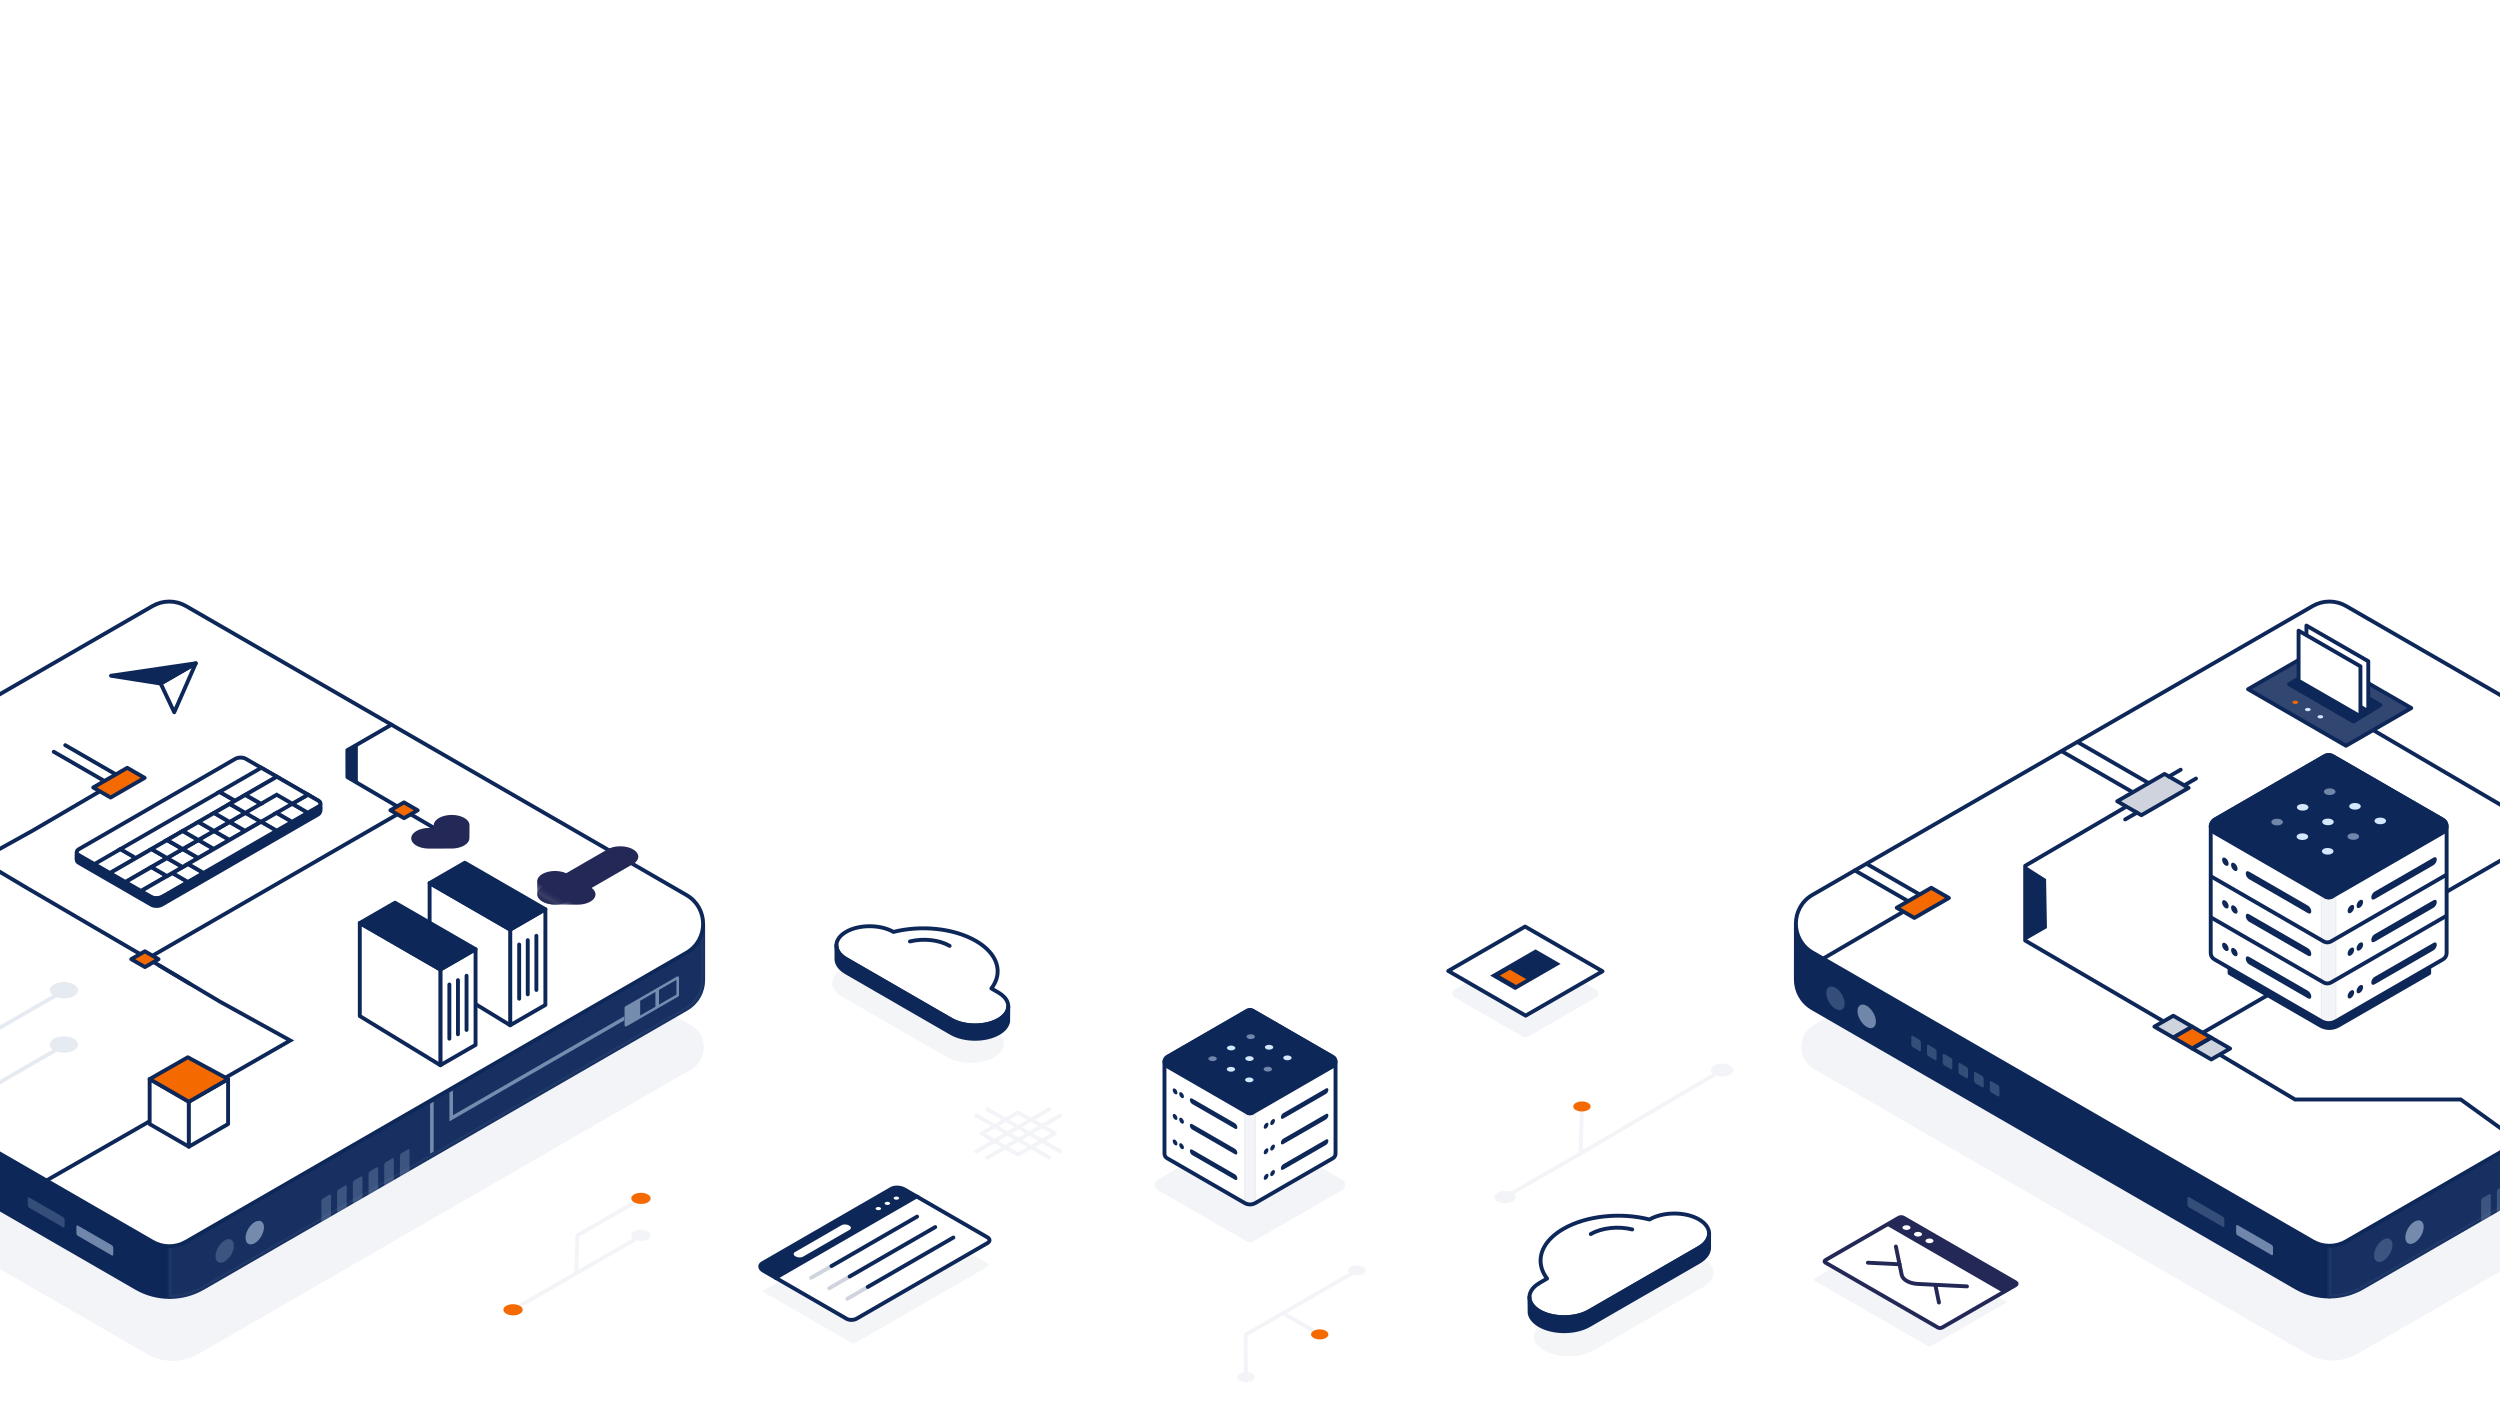 <?xml version="1.0" encoding="UTF-8"?><svg id="Layer_1" xmlns="http://www.w3.org/2000/svg" width="1920" height="1080" xmlns:xlink="http://www.w3.org/1999/xlink" viewBox="0 0 1920 1080"><defs><style>.cls-1,.cls-2,.cls-3,.cls-4,.cls-5,.cls-6,.cls-7,.cls-8,.cls-9,.cls-10,.cls-11,.cls-12,.cls-13{fill:none;}.cls-14{fill:rgba(14,39,89,.85);}.cls-14,.cls-15,.cls-16,.cls-2,.cls-3,.cls-4,.cls-17,.cls-5,.cls-6,.cls-7,.cls-8,.cls-9,.cls-18,.cls-10,.cls-11,.cls-19,.cls-20,.cls-12,.cls-21,.cls-22,.cls-13,.cls-23,.cls-24,.cls-25{stroke-width:3px;}.cls-14,.cls-15,.cls-2,.cls-4,.cls-17,.cls-7,.cls-8,.cls-18,.cls-10,.cls-11,.cls-19,.cls-20,.cls-12,.cls-22,.cls-23,.cls-24,.cls-25{stroke-linejoin:round;}.cls-14,.cls-15,.cls-26,.cls-4,.cls-17,.cls-5,.cls-8,.cls-20,.cls-13,.cls-23,.cls-24,.cls-25{stroke:#0e2759;}.cls-15{fill:rgba(14,39,89,.2);}.cls-16{stroke:#d3e7fd;}.cls-16,.cls-26,.cls-3,.cls-5,.cls-6,.cls-9,.cls-27,.cls-21,.cls-13{stroke-miterlimit:10;}.cls-16,.cls-26,.cls-28,.cls-27,.cls-29{opacity:.05;}.cls-16,.cls-30,.cls-31,.cls-32{fill:#d3e7fd;}.cls-2{stroke:url(#Unnamed_Pattern_3-2);}.cls-2,.cls-3,.cls-4,.cls-17,.cls-10,.cls-11,.cls-12,.cls-13,.cls-25{stroke-linecap:round;}.cls-26,.cls-28,.cls-17,.cls-23,.cls-33{fill:#0e2759;}.cls-3,.cls-6,.cls-7,.cls-18,.cls-10,.cls-19,.cls-22{stroke:#0e2759;}.cls-9,.cls-27{stroke:#e6eaf1;}.cls-18{fill:#f56a00;}.cls-11{stroke:url(#Unnamed_Pattern_3);}.cls-19,.cls-34{fill:#0e2759;}.cls-27,.cls-35{fill:#e6eaf1;}.cls-36,.cls-20,.cls-21,.cls-22,.cls-25{fill:#fff;}.cls-12,.cls-21{stroke:#232856;}.cls-37,.cls-31{opacity:.5;}.cls-38,.cls-32{opacity:.2;}.cls-39{fill:#232856;}.cls-40,.cls-24{fill:#f56a00;}</style><pattern id="Unnamed_Pattern_3" x="0" y="0" width="18.99" height="16.64" patternTransform="translate(-120.97 761.07) rotate(-150) scale(7.52 -6.46) skewX(26.4)" patternUnits="userSpaceOnUse" viewBox="0 0 18.99 16.64"><rect class="cls-1" width="18.99" height="16.64"/><rect class="cls-1" width="18.99" height="16.64"/><rect class="cls-39" width="18.99" height="16.64"/></pattern><pattern id="Unnamed_Pattern_3-2" patternTransform="translate(157.43 149.99) rotate(-30) scale(7.52 6.46) skewX(26.4)" xlink:href="#Unnamed_Pattern_3"/></defs><path class="cls-28" d="M122.78,563.16l-388.33,224.22c-13.08,7.55-13.08,26.44,0,33.99l378.52,218.56c12.15,7.01,27.11,7.01,39.25,0l378.52-218.56c13.08-7.55,13.08-26.44,0-33.99l-388.33-224.22c-6.07-3.51-13.55-3.51-19.63,0Z"/><path class="cls-23" d="M-266.13,731.9l384.14,221.8c3.8,2.2,8.03,3.34,12.28,3.42v38.92c-8.84,0-17.68-2.29-25.6-6.86l-371.34-214.41c-8.53-4.93-12.8-13.55-12.8-22.17,0-8.62.03-43.16.03-43.16"/><path class="cls-23" d="M130.28,957.13c4.24-.09,8.47-1.23,12.28-3.42l384.14-221.8c10.42-6.02,13.32-21.19,13.32-21.19v41.89c0,8.62-4.27,17.24-12.8,22.17l-371.34,214.41c-7.92,4.57-16.76,6.86-25.6,6.86v-38.92Z"/><path class="cls-16" d="M130.28,957.13c4.24-.09,8.47-1.23,12.28-3.42l384.14-221.8c10.42-6.02,13.32-21.19,13.32-21.19v41.89c0,8.62-4.27,17.24-12.8,22.17l-371.34,214.41c-7.92,4.57-16.76,6.86-25.6,6.86v-38.92Z"/><path class="cls-31" d="M188.6,950.72c0-4.47,3.16-9.92,7.06-12.18,3.9-2.25,7.06-.45,7.06,4.02,0,4.47-3.16,9.92-7.06,12.18-3.9,2.25-7.06.45-7.06-4.02Z"/><path class="cls-32" d="M307.15,903.54l7.37-4.25v-15.78c0-.82-.5-1.19-1.11-.84l-5.15,2.97c-.61.35-1.11,1.3-1.11,2.12v15.78Z"/><path class="cls-32" d="M295.09,910.51l7.37-4.25v-15.78c0-.82-.5-1.19-1.11-.84l-5.15,2.97c-.61.35-1.11,1.3-1.11,2.12v15.78Z"/><path class="cls-32" d="M283.03,917.47l7.37-4.25v-15.78c0-.82-.5-1.19-1.11-.84l-5.15,2.97c-.61.35-1.11,1.3-1.11,2.12v15.78Z"/><path class="cls-32" d="M270.97,924.43l7.37-4.25v-15.78c0-.82-.5-1.19-1.11-.84l-5.15,2.97c-.61.35-1.11,1.3-1.11,2.12v15.78Z"/><path class="cls-32" d="M258.91,931.39l7.37-4.25v-15.78c0-.82-.5-1.19-1.11-.84l-5.15,2.97c-.61.35-1.11,1.3-1.11,2.12v15.78Z"/><path class="cls-32" d="M246.85,938.36l7.37-4.25v-15.78c0-.82-.5-1.19-1.11-.84l-5.15,2.97c-.61.35-1.11,1.3-1.11,2.12v15.78Z"/><path class="cls-32" d="M48.53,942.61l-26.1-15.07c-.61-.35-1.11-1.3-1.11-2.12v-4.91c0-.82.5-1.19,1.11-.84l26.1,15.07c.61.35,1.11,1.3,1.11,2.12v4.91c0,.82-.5,1.19-1.11.84Z"/><path class="cls-31" d="M85.89,964.18l-26.1-15.07c-.61-.35-1.11-1.3-1.11-2.12v-4.91c0-.82.5-1.19,1.11-.84l26.1,15.07c.61.35,1.11,1.3,1.11,2.12v4.91c0,.82-.5,1.19-1.11.84Z"/><path class="cls-22" d="M117.19,465.43l-384.38,221.95c-17.07,9.86-17.07,34.5,0,44.36l384.38,221.95c7.93,4.58,17.69,4.58,25.62,0l384.38-221.95c17.07-9.86,17.07-34.5,0-44.36l-384.38-221.95c-7.93-4.58-17.69-4.58-25.62,0Z"/><polygon class="cls-34" points="274.82 601.57 274.82 571.59 266.77 576.23 266.82 596.99 274.82 601.57"/><line class="cls-7" x1="114.88" y1="735.26" x2="309.59" y2="622.84"/><polyline class="cls-10" points="-15.51 660.43 25.19 637.85 75.98 608.12"/><line class="cls-3" x1="80.1" y1="599.76" x2="41.31" y2="577.37"/><line class="cls-3" x1="88.61" y1="594.54" x2="50.1" y2="572.3"/><polyline class="cls-6" points="-31.28 651.05 20.61 681.91 111.91 735.26 146.12 755.69"/><polyline class="cls-6" points="121.76 741.16 168.62 769.1 222.91 799.09 35.7 906.62"/><polyline class="cls-10" points="300.68 556.55 266.77 576.12 266.82 596.87 346.75 643.75"/><polygon class="cls-18" points="84.93 612.5 75.27 606.92 71.58 604.79 97.74 589.69 111.09 597.4 84.93 612.5"/><polygon class="cls-18" points="310.33 628.34 305.08 625.31 299.82 622.27 310.25 616.24 320.78 622.31 310.33 628.34"/><polygon class="cls-18" points="111.33 742.7 106.07 739.67 100.8 736.63 111.25 730.6 121.76 736.67 111.33 742.7"/><line class="cls-11" x1="476.45" y1="657.89" x2="426.39" y2="686.8"/><polyline class="cls-11" points="443.57 686.83 426.39 686.8 426.32 676.87"/><polyline class="cls-2" points="346.82 633.82 346.75 643.75 329.57 643.78"/><polygon class="cls-22" points="391.81 787.39 418.85 771.79 418.85 698.31 391.81 713.92 391.81 787.39"/><polygon class="cls-22" points="329.94 678.2 329.94 749.63 391.81 787.39 391.81 713.92 329.94 678.2"/><polygon class="cls-19" points="356.98 662.59 418.85 698.31 391.81 713.92 329.94 678.2 356.98 662.59"/><line class="cls-10" x1="398.73" y1="725.4" x2="398.73" y2="767"/><line class="cls-10" x1="405.32" y1="722.06" x2="405.32" y2="763.65"/><line class="cls-10" x1="411.93" y1="718.7" x2="411.93" y2="760.29"/><polygon class="cls-31" points="333.05 884.4 330.32 885.97 330.32 847.69 333.05 846.12 333.05 884.4"/><g class="cls-37"><polygon class="cls-30" points="389.51 832.45 347.89 856.49 347.89 837.5 345.16 839.07 345.16 858.06 345.16 858.82 345.16 861.19 435.12 809.25 435.12 809.24 479.46 783.63 479.47 780.51 389.51 832.44 389.51 832.45"/><path class="cls-30" d="M520.98,749.95c-.3-.17-.67-.17-.98,0l-39.84,23.01c-.3.17-.49.5-.49.85v13.59c0,.35.19.67.49.85.15.09.32.13.49.13s.34-.04.49-.13l39.84-23c.3-.17.49-.5.49-.85v-13.6c0-.35-.19-.67-.49-.85ZM503.36,773.16l-11.72,6.77v-11.34l11.72-6.77v11.34ZM519.52,763.83l-13.42,7.75v-11.34l13.42-7.75v11.34Z"/></g><polygon class="cls-22" points="133.81 547 150.37 509.4 123.4 524.97 133.81 547"/><polygon class="cls-19" points="85.26 518.97 150.37 509.41 123.41 524.98 85.26 518.97"/><path class="cls-35" d="M41.36,756.04c-4.24,2.45-4.21,6.42.06,8.89,4.27,2.46,11.16,2.48,15.39.03s4.21-6.42-.06-8.89-11.16-2.48-15.39-.03Z"/><polygon class="cls-35" points="-44.52 858.57 -47.52 856.84 -25.19 843.95 -23.94 801.31 48.97 759.21 50.47 761.8 -20.99 803.07 -22.24 845.71 -44.52 858.57"/><path class="cls-35" d="M41.36,797.73c-4.24,2.45-4.21,6.42.06,8.89,4.27,2.47,11.16,2.48,15.39.03,4.24-2.45,4.21-6.42-.06-8.89-4.27-2.46-11.16-2.48-15.39-.03Z"/><line class="cls-9" x1="-23.72" y1="844.83" x2="50.13" y2="802.19"/><polygon class="cls-22" points="145.05 880.66 114.93 863.26 114.93 828.72 145.05 846.12 145.05 880.66"/><polygon class="cls-22" points="175.17 863.26 145.05 880.66 145.05 854.69 145.05 846.12 175.17 828.72 175.17 863.26"/><polygon class="cls-18" points="144.24 811.99 175.17 828.72 145.05 846.12 114.93 828.72 144.24 811.99"/><polygon class="cls-22" points="338.19 818.08 365.23 802.48 365.23 729 338.19 744.61 338.19 818.08"/><polygon class="cls-22" points="276.32 708.89 276.32 780.33 338.19 818.08 338.19 744.61 276.32 708.89"/><polygon class="cls-19" points="303.36 693.28 365.23 729 338.19 744.61 276.32 708.89 303.36 693.28"/><line class="cls-10" x1="345.11" y1="756.1" x2="345.11" y2="797.69"/><line class="cls-10" x1="351.71" y1="752.75" x2="351.71" y2="794.34"/><line class="cls-10" x1="358.31" y1="749.39" x2="358.31" y2="790.99"/><path class="cls-28" d="M1781.45,562.82l-388.33,224.22c-13.08,7.55-13.08,26.44,0,33.99l378.52,218.56c12.15,7.01,27.11,7.01,39.25,0l378.52-218.56c13.08-7.55,13.08-26.44,0-33.99l-388.33-224.22c-6.07-3.51-13.55-3.51-19.63,0Z"/><path class="cls-23" d="M1392.54,731.56l384.14,221.8c3.8,2.2,8.03,3.34,12.28,3.42v38.92c-8.84,0-17.68-2.29-25.6-6.86l-371.34-214.41c-8.53-4.93-12.8-13.55-12.8-22.17,0-8.62.03-43.16.03-43.16"/><path class="cls-23" d="M1788.96,956.79c4.24-.09,8.47-1.23,12.28-3.42l384.14-221.8c10.42-6.02,13.32-21.19,13.32-21.19v41.89c0,8.62-4.27,17.24-12.8,22.17l-371.34,214.41c-7.92,4.57-16.76,6.86-25.6,6.86v-38.92Z"/><path class="cls-16" d="M1788.96,956.79c4.24-.09,8.47-1.23,12.28-3.42l384.14-221.8c10.42-6.02,13.32-21.19,13.32-21.19v41.89c0,8.62-4.27,17.24-12.8,22.17l-371.34,214.41c-7.92,4.57-16.76,6.86-25.6,6.86v-38.92Z"/><path class="cls-32" d="M1416.7,770.78c0-4.47-3.16-9.92-7.06-12.18-3.9-2.25-7.06-.45-7.06,4.02s3.16,9.92,7.06,12.18c3.9,2.25,7.06.45,7.06-4.02Z"/><path class="cls-31" d="M1440.7,784.64c0-4.47-3.16-9.92-7.06-12.18-3.9-2.25-7.06-.45-7.06,4.02,0,4.47,3.16,9.92,7.06,12.18,3.9,2.25,7.06.45,7.06-4.02Z"/><path class="cls-31" d="M1847.28,950.38c0-4.47,3.16-9.92,7.06-12.18,3.9-2.25,7.06-.45,7.06,4.02,0,4.47-3.16,9.92-7.06,12.18-3.9,2.25-7.06.45-7.06-4.02Z"/><path class="cls-32" d="M1823.28,964.24c0-4.47,3.16-9.92,7.06-12.18,3.9-2.25,7.06-.45,7.06,4.02,0,4.47-3.16,9.92-7.06,12.18-3.9,2.25-7.06.45-7.06-4.02Z"/><path class="cls-32" d="M1474.14,807.16l-5.15-2.97c-.61-.35-1.11-1.3-1.11-2.12v-5.67c0-.82.5-1.19,1.11-.84l5.15,2.97c.61.35,1.11,1.3,1.11,2.12v5.67c0,.82-.5,1.19-1.11.84Z"/><path class="cls-32" d="M1486.2,814.13l-5.15-2.97c-.61-.35-1.11-1.3-1.11-2.12v-5.67c0-.82.5-1.19,1.11-.84l5.15,2.97c.61.35,1.11,1.3,1.11,2.12v5.67c0,.82-.5,1.19-1.11.84Z"/><path class="cls-32" d="M1498.26,821.09l-5.15-2.97c-.61-.35-1.11-1.3-1.11-2.12v-5.67c0-.82.5-1.19,1.11-.84l5.15,2.97c.61.35,1.11,1.3,1.11,2.12v5.67c0,.82-.5,1.19-1.11.84Z"/><path class="cls-32" d="M1510.32,828.05l-5.15-2.97c-.61-.35-1.11-1.3-1.11-2.12v-5.67c0-.82.5-1.19,1.11-.84l5.15,2.97c.61.35,1.11,1.3,1.11,2.12v5.67c0,.82-.5,1.19-1.11.84Z"/><path class="cls-32" d="M1522.38,835.01l-5.15-2.97c-.61-.35-1.11-1.3-1.11-2.12v-5.67c0-.82.5-1.19,1.11-.84l5.15,2.97c.61.35,1.11,1.3,1.11,2.12v5.67c0,.82-.5,1.19-1.11.84Z"/><path class="cls-32" d="M1534.44,841.98l-5.15-2.97c-.61-.35-1.11-1.3-1.11-2.12v-5.67c0-.82.5-1.19,1.11-.84l5.15,2.97c.61.35,1.11,1.3,1.11,2.12v5.67c0,.82-.5,1.19-1.11.84Z"/><path class="cls-32" d="M1917.58,931.05l7.37-4.25v-15.78c0-.82-.5-1.19-1.11-.84l-5.15,2.97c-.61.35-1.11,1.3-1.11,2.12v15.78Z"/><path class="cls-32" d="M1905.52,938.01l7.37-4.25v-15.78c0-.82-.5-1.19-1.11-.84l-5.15,2.97c-.61.35-1.11,1.3-1.11,2.12v15.78Z"/><path class="cls-32" d="M1707.2,942.26l-26.1-15.07c-.61-.35-1.11-1.3-1.11-2.12v-4.91c0-.82.5-1.19,1.11-.84l26.1,15.07c.61.35,1.11,1.3,1.11,2.12v4.91c0,.82-.5,1.19-1.11.84Z"/><path class="cls-31" d="M1744.57,963.84l-26.1-15.07c-.61-.35-1.11-1.3-1.11-2.12v-4.91c0-.82.5-1.19,1.11-.84l26.1,15.07c.61.35,1.11,1.3,1.11,2.12v4.91c0,.82-.5,1.19-1.11.84Z"/><path class="cls-20" d="M1776.18,465.42l-384.14,221.8c-17.06,9.85-17.06,34.48,0,44.33l384.14,221.8c7.92,4.57,17.68,4.57,25.6,0l384.14-221.8c17.06-9.85,17.06-34.48,0-44.33l-384.14-221.8c-7.92-4.57-17.68-4.57-25.6,0Z"/><line class="cls-8" x1="1686.12" y1="796.35" x2="1949.96" y2="643.82"/><polyline class="cls-4" points="1632.15 619.97 1555.34 664.93 1555.34 722.33 1661.15 784.17"/><line class="cls-13" x1="1637.86" y1="608.39" x2="1584.06" y2="577.32"/><line class="cls-13" x1="1649.68" y1="601.14" x2="1596.25" y2="570.29"/><polyline class="cls-5" points="1704.71 809.93 1762.56 844.41 1889.84 844.41 1937.63 878.9"/><line class="cls-13" x1="1823.62" y1="561.32" x2="1948.39" y2="634.51"/><line class="cls-4" x1="1632.15" y1="629.32" x2="1641.18" y2="624.1"/><line class="cls-4" x1="1665.72" y1="596.36" x2="1674.76" y2="591.14"/><line class="cls-4" x1="1677.48" y1="603.15" x2="1686.51" y2="597.93"/><polygon class="cls-15" points="1644.57 626.06 1631.17 618.32 1626.04 615.36 1662.33 594.4 1680.87 605.1 1644.57 626.06"/><polygon class="cls-15" points="1669.16 796.88 1661.88 792.67 1654.57 788.45 1669.06 780.09 1683.65 788.51 1669.16 796.88"/><polygon class="cls-24" points="1683.7 805.27 1676.42 801.06 1669.11 796.85 1683.6 788.48 1698.19 796.91 1683.7 805.27"/><polygon class="cls-15" points="1698.24 813.66 1690.95 809.46 1683.65 805.24 1698.13 796.88 1712.72 805.3 1698.24 813.66"/><path class="cls-23" d="M1712.31,721.11v26.28l69.71,40.25c4.29,2.48,9.58,2.48,13.88,0l69.71-40.25v-26.28h-153.3Z"/><path class="cls-20" d="M1785.6,580.57l-84.93,49.04c-.84.49-2.82,4.52-2.82,4.52,0,0-.01,96.71-.01,97.77,0,1.91.94,3.81,2.83,4.9l82.24,47.49c3.41,1.97,7.62,1.97,11.03,0l82.24-47.49c1.89-1.09,2.83-2.99,2.83-4.9s0-97.39,0-97.39c0,0-.07-3.31-2.83-4.9l-84.93-49.04c-1.75-1.01-3.91-1.01-5.66,0Z"/><path class="cls-8" d="M1697.56,672.77l87,50.23c1.75,1.01,3.91,1.01,5.66,0l89.1-51.45"/><path class="cls-8" d="M1697.56,704.31l87,50.23c1.75,1.01,3.91,1.01,5.66,0l89.1-51.45"/><path class="cls-26" d="M1782.78,784.2c3.5,2.02,7.82,2.02,11.32,0v-97.24c-3.5,2.02-7.82,2.02-11.32,0v97.24Z"/><path class="cls-23" d="M1785.6,580.57l-84.93,49.04c-3.77,2.18-3.77,7.62,0,9.8l84.93,49.04c1.75,1.01,3.91,1.01,5.66,0l84.93-49.04c3.77-2.18,3.77-7.62,0-9.8l-84.93-49.04c-1.75-1.01-3.91-1.01-5.66,0Z"/><path class="cls-23" d="M1785.6,688.45c1.75,1.01,3.91,1.01,5.66,0"/><polygon class="cls-36" points="1756.76 535.77 1754.92 536.84 1754.92 511.02 1756.76 509.96 1756.76 535.77"/><polygon class="cls-36" points="1781.12 508.9 1779.28 509.96 1779.28 496.64 1781.12 495.58 1781.12 508.9"/><path class="cls-31" d="M1786.05,606.21c1.73-1,4.54-.99,6.28.01,1.74,1,1.75,2.63.02,3.63-1.73,1-4.54.99-6.28-.01s-1.75-2.63-.02-3.63Z"/><path class="cls-30" d="M1805.48,617.43c1.73-1,4.54-.99,6.28.01,1.74,1,1.75,2.63.02,3.63-1.73,1-4.54.99-6.28-.01s-1.75-2.63-.02-3.63Z"/><path class="cls-30" d="M1824.91,628.65c1.73-1,4.54-.99,6.28.01,1.74,1,1.75,2.63.02,3.63-1.73,1-4.54.99-6.28-.01s-1.75-2.63-.02-3.63Z"/><path class="cls-30" d="M1765.3,618.19c1.73-1,4.54-.99,6.28.01,1.74,1,1.75,2.63.02,3.63-1.73,1-4.54.99-6.28-.01-1.74-1-1.75-2.63-.02-3.63Z"/><path class="cls-30" d="M1784.73,629.41c1.73-1,4.54-.99,6.28.01,1.74,1,1.75,2.63.02,3.63-1.73,1-4.54.99-6.28-.01-1.74-1-1.75-2.63-.02-3.63Z"/><path class="cls-31" d="M1804.16,640.63c1.73-1,4.54-.99,6.28.01,1.74,1,1.75,2.63.02,3.63-1.73,1-4.54.99-6.28-.01-1.74-1-1.75-2.63-.02-3.63Z"/><path class="cls-31" d="M1745.66,629.53c1.73-1,4.54-.99,6.28.01s1.75,2.63.02,3.63c-1.73,1-4.54.99-6.28-.01s-1.75-2.63-.02-3.63Z"/><path class="cls-30" d="M1765.09,640.75c1.73-1,4.54-.99,6.28.01s1.75,2.63.02,3.63c-1.73,1-4.54.99-6.28-.01-1.74-1-1.75-2.63-.02-3.63Z"/><path class="cls-30" d="M1784.52,651.97c1.73-1,4.54-.99,6.28.01,1.74,1,1.75,2.63.02,3.63s-4.54.99-6.28-.01c-1.74-1-1.75-2.63-.02-3.63Z"/><path class="cls-33" d="M1807.99,696.73c0,1.59-1.12,3.53-2.51,4.33-1.39.8-2.51.16-2.51-1.43,0-1.59,1.12-3.53,2.51-4.33,1.39-.8,2.51-.16,2.51,1.43Z"/><path class="cls-33" d="M1814.86,692.76c0,1.59-1.12,3.53-2.51,4.33-1.39.8-2.51.16-2.51-1.43,0-1.59,1.12-3.53,2.51-4.33,1.39-.8,2.51-.16,2.51,1.43Z"/><path class="cls-33" d="M1868.94,664.42c1.39-.8,2.51-2.74,2.51-4.33,0-1.59-1.12-2.23-2.51-1.43l-45.29,26.15c-1.39.8-2.51,2.74-2.51,4.33,0,1.59,1.12,2.23,2.51,1.43l45.29-26.15Z"/><path class="cls-33" d="M1711.59,663.24c0,1.59-1.12,2.23-2.51,1.43-1.39-.8-2.51-2.74-2.51-4.33,0-1.59,1.12-2.23,2.51-1.43,1.39.8,2.51,2.74,2.51,4.33Z"/><path class="cls-33" d="M1718.47,667.21c0,1.59-1.12,2.23-2.51,1.43s-2.51-2.74-2.51-4.33c0-1.59,1.12-2.23,2.51-1.43s2.51,2.74,2.51,4.33Z"/><path class="cls-33" d="M1772.54,701.31c1.39.8,2.51.16,2.51-1.43,0-1.59-1.12-3.53-2.51-4.33l-45.29-26.15c-1.39-.8-2.51-.16-2.51,1.43,0,1.59,1.12,3.53,2.51,4.33l45.29,26.15Z"/><path class="cls-33" d="M1807.99,729.45c0,1.59-1.12,3.53-2.51,4.33-1.39.8-2.51.16-2.51-1.43,0-1.59,1.12-3.53,2.51-4.33,1.39-.8,2.51-.16,2.51,1.43Z"/><path class="cls-33" d="M1814.86,725.48c0,1.59-1.12,3.53-2.51,4.33-1.39.8-2.51.16-2.51-1.43,0-1.59,1.12-3.53,2.51-4.33,1.39-.8,2.51-.16,2.51,1.43Z"/><path class="cls-33" d="M1868.94,697.14c1.39-.8,2.51-2.74,2.51-4.33,0-1.59-1.12-2.23-2.51-1.43l-45.29,26.15c-1.39.8-2.51,2.74-2.51,4.33,0,1.59,1.12,2.23,2.51,1.43l45.29-26.15Z"/><path class="cls-33" d="M1711.59,695.96c0,1.59-1.12,2.23-2.51,1.43-1.39-.8-2.51-2.74-2.51-4.33,0-1.59,1.12-2.23,2.51-1.43,1.39.8,2.51,2.74,2.51,4.33Z"/><path class="cls-33" d="M1718.47,699.93c0,1.59-1.12,2.23-2.51,1.43s-2.51-2.74-2.51-4.33c0-1.59,1.12-2.23,2.51-1.43,1.39.8,2.51,2.74,2.51,4.33Z"/><path class="cls-33" d="M1772.54,734.02c1.39.8,2.51.16,2.51-1.43,0-1.59-1.12-3.53-2.51-4.33l-45.29-26.15c-1.39-.8-2.51-.16-2.51,1.43,0,1.59,1.12,3.53,2.51,4.33l45.29,26.15Z"/><path class="cls-33" d="M1807.99,762.17c0,1.59-1.12,3.53-2.51,4.33s-2.51.16-2.51-1.43c0-1.59,1.12-3.53,2.51-4.33s2.51-.16,2.51,1.43Z"/><path class="cls-33" d="M1814.86,758.2c0,1.59-1.12,3.53-2.51,4.33-1.39.8-2.51.16-2.51-1.43,0-1.59,1.12-3.53,2.51-4.33s2.51-.16,2.51,1.43Z"/><path class="cls-33" d="M1868.94,729.86c1.39-.8,2.51-2.74,2.51-4.33,0-1.59-1.12-2.23-2.51-1.43l-45.29,26.15c-1.39.8-2.51,2.74-2.51,4.33,0,1.59,1.12,2.23,2.51,1.43l45.29-26.15Z"/><path class="cls-33" d="M1711.59,728.67c0,1.59-1.12,2.23-2.51,1.43-1.39-.8-2.51-2.74-2.51-4.33,0-1.59,1.12-2.23,2.51-1.43s2.51,2.74,2.51,4.33Z"/><path class="cls-33" d="M1718.47,732.64c0,1.59-1.12,2.23-2.51,1.43-1.39-.8-2.51-2.74-2.51-4.33,0-1.59,1.12-2.23,2.51-1.43,1.39.8,2.51,2.74,2.51,4.33Z"/><path class="cls-33" d="M1772.54,766.74c1.39.8,2.51.16,2.51-1.43,0-1.59-1.12-3.53-2.51-4.33l-45.29-26.15c-1.39-.8-2.51-.16-2.51,1.43,0,1.59,1.12,3.53,2.51,4.33l45.29,26.15Z"/><line class="cls-10" x1="1400.39" y1="736.09" x2="1461.15" y2="700.52"/><line class="cls-3" x1="1465.33" y1="692.05" x2="1424.51" y2="668.48"/><line class="cls-3" x1="1473.96" y1="686.75" x2="1433.84" y2="663.58"/><polygon class="cls-18" points="1470.23 704.97 1460.44 699.31 1456.68 697.14 1483.22 681.83 1496.76 689.65 1470.23 704.97"/><polygon class="cls-34" points="1555.34 664.93 1571.4 675.17 1572.06 712.74 1555.34 722.33 1555.34 664.93"/><path class="cls-28" d="M815.06,883.04l-11.87-6.87,7.71-4.45c.47-.27.75-.77.75-1.3s-.29-1.03-.76-1.3l-7.64-4.33,11.81-6.84c.72-.42.96-1.33.55-2.05-.41-.72-1.33-.96-2.05-.55l-13.34,7.72-5.42-3.07,11.82-6.85c.72-.42.96-1.33.55-2.05-.41-.72-1.33-.96-2.05-.55l-13.34,7.73-9.11-5.16c-.46-.26-1.03-.26-1.49,0l-8.89,5.13-13.31-7.71c-.72-.42-1.63-.17-2.05.55-.42.72-.17,1.63.55,2.05l11.81,6.84-5.37,3.1-13.38-7.75c-.72-.42-1.64-.17-2.05.55-.42.72-.17,1.63.55,2.05l11.89,6.89-7.73,4.46c-.46.27-.75.76-.75,1.3s.29,1.03.75,1.3l7.56,4.37-11.72,6.79c-.72.42-.96,1.33-.55,2.05.28.48.78.75,1.3.75.25,0,.51-.06.75-.2l13.21-7.65,5.37,3.1-11.64,6.74c-.72.42-.96,1.33-.55,2.05.28.48.78.75,1.3.75.25,0,.51-.06.75-.2l13.14-7.61,9.04,5.22c.23.13.49.2.75.2s.52-.07.75-.2l9.18-5.3,13.29,7.69c.24.14.5.2.75.2.52,0,1.02-.27,1.3-.75.42-.72.17-1.63-.55-2.05l-11.79-6.83,5.37-3.1,13.36,7.74c.24.14.5.2.75.2.52,0,1.02-.27,1.3-.75.42-.72.17-1.63-.55-2.05ZM807.13,870.43l-6.93,4-6.81-3.94,6.85-3.96,6.89,3.9ZM797.21,864.81l-6.81,3.94-5.36-3.11,6.75-3.91,5.42,3.07ZM787.41,870.49l-5.36,3.1-5.36-3.1,5.36-3.11,5.36,3.11ZM781.93,856.15l6.83,3.87-6.72,3.89-6.77-3.92,6.65-3.84ZM772.28,861.73l6.77,3.92-5.36,3.11-6.78-3.93,5.37-3.1ZM756.93,870.58l6.98-4.03,6.79,3.93-6.95,4.03-6.81-3.93ZM766.74,876.24l6.95-4.02,5.36,3.1-6.94,4.02-5.37-3.1ZM781.9,885l-6.79-3.92,6.94-4.02,6.79,3.93-6.94,4ZM791.83,879.26l-6.79-3.94,5.36-3.1,6.8,3.94-5.37,3.1Z"/><path class="cls-28" d="M957.72,866.44l-68.57,39.59c-3.05,1.76-3.05,6.15,0,7.91l68.57,39.59c1.41.82,3.16.82,4.57,0l68.57-39.59c3.05-1.76,3.05-6.15,0-7.91l-68.57-39.59c-1.41-.82-3.16-.82-4.57,0Z"/><path class="cls-20" d="M957.95,776.25l-61.59,35.56c-.61.35-2.04,3.28-2.04,3.28,0,0,0,70.13,0,70.9,0,1.38.68,2.76,2.05,3.55l59.53,34.38c2.54,1.47,5.67,1.47,8.21,0l59.53-34.38c1.37-.79,2.05-2.17,2.05-3.55s0-70.62,0-70.62c0,0-.05-2.4-2.05-3.55-2-1.16-61.59-35.56-61.59-35.56-1.27-.73-2.83-.73-4.1,0Z"/><path class="cls-23" d="M957.95,776.25l-61.59,35.56c-2.74,1.58-2.74,5.53,0,7.11l61.59,35.56c1.27.73,2.83.73,4.1,0l61.59-35.56c2.74-1.58,2.74-5.53,0-7.11l-61.59-35.56c-1.27-.73-2.83-.73-4.1,0Z"/><path class="cls-33" d="M974.18,863.54c0,1.15-.82,2.56-1.82,3.14s-1.82.12-1.82-1.04c0-1.15.82-2.56,1.82-3.14,1.01-.58,1.82-.12,1.82,1.04Z"/><path class="cls-33" d="M979.17,860.67c0,1.15-.82,2.56-1.82,3.14s-1.82.12-1.82-1.04c0-1.15.82-2.56,1.82-3.14s1.82-.12,1.82,1.04Z"/><path class="cls-33" d="M1018.38,840.11c1.01-.58,1.82-1.99,1.82-3.14s-.82-1.62-1.82-1.04l-32.84,18.96c-1.01.58-1.82,1.99-1.82,3.14,0,1.15.82,1.62,1.82,1.04l32.84-18.96Z"/><path class="cls-33" d="M904.28,839.26c0,1.15-.82,1.62-1.82,1.04s-1.82-1.99-1.82-3.14c0-1.15.82-1.62,1.82-1.04s1.82,1.99,1.82,3.14Z"/><path class="cls-33" d="M909.26,842.13c0,1.15-.82,1.62-1.82,1.04s-1.82-1.99-1.82-3.14c0-1.15.82-1.62,1.82-1.04s1.82,1.99,1.82,3.14Z"/><path class="cls-33" d="M948.47,866.86c1.01.58,1.82.12,1.82-1.04s-.82-2.56-1.82-3.14l-32.84-18.96c-1.01-.58-1.82-.12-1.82,1.04,0,1.15.82,2.56,1.82,3.14l32.84,18.96Z"/><path class="cls-33" d="M974.18,883.15c0,1.15-.82,2.56-1.82,3.14s-1.82.12-1.82-1.04c0-1.15.82-2.56,1.82-3.14,1.01-.58,1.82-.12,1.82,1.04Z"/><path class="cls-33" d="M979.17,880.27c0,1.15-.82,2.56-1.82,3.14-1.01.58-1.82.12-1.82-1.04,0-1.15.82-2.56,1.82-3.14s1.82-.12,1.82,1.04Z"/><path class="cls-33" d="M1018.38,859.72c1.01-.58,1.82-1.99,1.82-3.14s-.82-1.62-1.82-1.04l-32.84,18.96c-1.01.58-1.82,1.99-1.82,3.14,0,1.15.82,1.62,1.82,1.04l32.84-18.96Z"/><path class="cls-33" d="M904.28,858.86c0,1.15-.82,1.62-1.82,1.04s-1.82-1.99-1.82-3.14c0-1.15.82-1.62,1.82-1.04s1.82,1.99,1.82,3.14Z"/><path class="cls-33" d="M909.26,861.74c0,1.15-.82,1.62-1.82,1.04s-1.82-1.99-1.82-3.14c0-1.15.82-1.62,1.82-1.04s1.82,1.99,1.82,3.14Z"/><path class="cls-33" d="M948.47,886.46c1.01.58,1.82.12,1.82-1.04s-.82-2.56-1.82-3.14l-32.84-18.96c-1.01-.58-1.82-.12-1.82,1.04,0,1.15.82,2.56,1.82,3.14l32.84,18.96Z"/><path class="cls-33" d="M974.18,902.75c0,1.15-.82,2.56-1.82,3.14s-1.82.12-1.82-1.04c0-1.15.82-2.56,1.82-3.14,1.01-.58,1.82-.12,1.82,1.04Z"/><path class="cls-33" d="M979.17,899.87c0,1.15-.82,2.56-1.82,3.14-1.01.58-1.82.12-1.82-1.04,0-1.15.82-2.56,1.82-3.14s1.82-.12,1.82,1.04Z"/><path class="cls-33" d="M1018.38,879.32c1.01-.58,1.82-1.99,1.82-3.14s-.82-1.62-1.82-1.04l-32.84,18.96c-1.01.58-1.82,1.99-1.82,3.14,0,1.15.82,1.62,1.82,1.04l32.84-18.96Z"/><path class="cls-33" d="M904.28,878.46c0,1.15-.82,1.62-1.82,1.04s-1.82-1.99-1.82-3.14c0-1.15.82-1.62,1.82-1.04s1.82,1.99,1.82,3.14Z"/><path class="cls-33" d="M909.26,881.34c0,1.15-.82,1.62-1.82,1.04s-1.82-1.99-1.82-3.14c0-1.15.82-1.62,1.82-1.04s1.82,1.99,1.82,3.14Z"/><path class="cls-33" d="M948.47,906.07c1.01.58,1.82.12,1.82-1.04s-.82-2.56-1.82-3.14l-32.84-18.96c-1.01-.58-1.82-.12-1.82,1.04,0,1.15.82,2.56,1.82,3.14l32.84,18.96Z"/><path class="cls-23" d="M957.95,854.48c1.27.73,2.83.73,4.1,0"/><path class="cls-26" d="M955.9,923.92c2.54,1.47,5.67,1.47,8.21,0v-70.52c-2.54,1.47-5.67,1.47-8.21,0v70.52Z"/><path class="cls-31" d="M958.27,794.85c1.25-.72,3.29-.72,4.55,0s1.27,1.91.02,2.63c-1.25.72-3.29.72-4.55,0-1.26-.73-1.27-1.91-.02-2.63Z"/><path class="cls-30" d="M972.36,802.98c1.25-.72,3.29-.72,4.55,0,1.26.73,1.27,1.91.02,2.63s-3.29.72-4.55,0-1.27-1.91-.02-2.63Z"/><path class="cls-30" d="M986.45,811.12c1.25-.72,3.29-.72,4.55,0s1.27,1.91.02,2.63-3.29.72-4.55,0c-1.26-.73-1.27-1.91-.02-2.63Z"/><path class="cls-30" d="M943.22,803.53c1.25-.72,3.29-.72,4.55,0s1.27,1.91.02,2.63-3.29.72-4.55,0-1.27-1.91-.02-2.63Z"/><path class="cls-30" d="M957.31,811.67c1.25-.72,3.29-.72,4.55,0,1.26.73,1.27,1.91.02,2.63s-3.29.72-4.55,0-1.27-1.91-.02-2.63Z"/><path class="cls-31" d="M971.4,819.8c1.25-.72,3.29-.72,4.55,0,1.26.73,1.27,1.91.02,2.63-1.25.72-3.29.72-4.55,0s-1.27-1.91-.02-2.63Z"/><path class="cls-31" d="M928.98,811.76c1.25-.72,3.29-.72,4.55,0,1.26.73,1.27,1.91.02,2.63-1.25.72-3.29.72-4.55,0s-1.27-1.91-.02-2.63Z"/><path class="cls-30" d="M943.07,819.89c1.25-.72,3.29-.72,4.55,0,1.26.73,1.27,1.91.02,2.63s-3.29.72-4.55,0c-1.26-.73-1.27-1.91-.02-2.63Z"/><path class="cls-30" d="M957.16,828.03c1.25-.72,3.29-.72,4.55,0s1.27,1.91.02,2.63c-1.25.72-3.29.72-4.55,0-1.26-.73-1.27-1.91-.02-2.63Z"/><g class="cls-29"><path class="cls-33" d="M1187.36,1003.55c-2.88-10.49,2.73-21.64,16.8-29.76,17.93-10.35,44.35-12.74,66.1-7.19,0,0,0,0,0,0,10.53-6.08,27.55-6.12,38-.08,5.17,2.99,7.77,6.9,7.8,10.82.01,1.84-.54,3.69-1.66,5.45-1.31,2.07-3.4,4.01-6.28,5.67l-46.98,27.12-37.25,21.5c-10.53,6.08-27.55,6.12-38,.08-2.46-1.42-4.33-3.05-5.62-4.79-.18-.25-.36-.5-.52-.75-3.52-5.51-1.43-11.96,6.28-16.4l1.36-.79,4.24-2.46c-2.07-2.7-3.49-5.54-4.28-8.41"/><path class="cls-33" d="M1257.01,974.23c-10.66-2.66-23.37-1.35-31.83,3.55,8.47-4.9,21.17-6.2,31.83-3.55Z"/></g><path class="cls-25" d="M1183.89,973.52c-2.88-10.49,2.73-21.64,16.8-29.76,17.93-10.35,44.35-12.74,66.1-7.19,0,0,0,0,0,0,10.53-6.08,27.55-6.12,38-.08,5.17,2.99,7.77,6.9,7.8,10.82.01,1.84-.54,3.69-1.66,5.45-1.31,2.07-3.4,4.01-6.28,5.67l-46.98,27.12-37.25,21.5c-10.53,6.08-27.55,6.12-38,.08-2.46-1.42-4.33-3.05-5.62-4.79-.18-.25-.36-.5-.52-.75-3.52-5.51-1.43-11.96,6.28-16.4l1.36-.79,4.24-2.46c-2.07-2.7-3.49-5.54-4.28-8.41"/><path class="cls-25" d="M1253.55,944.21c-10.66-2.66-23.37-1.35-31.83,3.55,8.47-4.9,21.17-6.2,31.83-3.55Z"/><path class="cls-17" d="M1176.29,1001.58c.16.25.33.5.52.75,1.29,1.74,3.17,3.37,5.62,4.79,10.46,6.04,27.47,6,38-.08l37.25-21.5,46.98-27.12c2.88-1.66,4.97-3.6,6.28-5.67,1.12-1.76,1.67-3.61,1.66-5.45l-.05,11.73c-.37,3.68-3,7.3-7.89,10.12l-46.98,27.12-37.25,21.5c-10.53,6.08-27.55,6.12-38,.08-4.48-2.59-7.03-5.87-7.65-9.26l-.15-12.28h0c.02,1.79.57,3.57,1.65,5.26Z"/><path class="cls-28" d="M1046.86,972.95c-2.62-1.51-6.85-1.52-9.45-.02-2.08,1.2-2.48,3.01-1.22,4.45-9.92,5.74-32.2,18.64-50.73,29.35-22.53,13.02-28.32,16.33-29.08,16.73-1.22.43-1.35.9-1.17,17.85.05,4.68.13,9.38.18,12.52-1.16.16-2.27.48-3.17,1.01-2.6,1.5-2.58,3.94.03,5.45,2.62,1.51,6.85,1.52,9.45.02,2.6-1.5,2.58-3.94-.03-5.45-.94-.54-2.08-.88-3.28-1.04-.2-10.72-.35-24.9-.09-28.01,1.77-.98,7.5-4.27,27.05-15.56l27.43,15.85,1.5-2.6-25.93-14.98c19.28-11.14,42.1-24.36,50.86-29.43,2.5.72,5.6.5,7.67-.7,2.6-1.5,2.58-3.94-.03-5.45Z"/><path class="cls-40" d="M1008.8,1022.07c-2.6,1.5-2.58,3.94.03,5.45,2.62,1.51,6.85,1.52,9.45.02,2.6-1.5,2.58-3.94-.03-5.45-2.62-1.51-6.85-1.52-9.45-.02Z"/><path class="cls-27" d="M498.27,923.57c3.06-1.77,3.04-4.64-.04-6.42-3.08-1.78-8.06-1.79-11.12-.02-3.06,1.77-3.04,4.64.04,6.42s8.06,1.79,11.12.02Z"/><path class="cls-28" d="M497.49,945.78c-2.91-1.68-7.62-1.69-10.51-.02-2.5,1.44-2.82,3.67-.98,5.33l-41.87,24.18.75-25.58,48.56-28.04-1.5-2.6-50,28.87-.85,29.11-46.3,26.74,1.5,2.6,47.75-27.57h0s45.2-26.1,45.2-26.1c2.74.72,6.06.45,8.31-.85,2.89-1.67,2.87-4.39-.04-6.07Z"/><path class="cls-40" d="M486.98,917.31c-2.89,1.67-2.87,4.39.04,6.07,2.91,1.68,7.62,1.69,10.51.02s2.87-4.39-.04-6.07c-2.91-1.68-7.62-1.69-10.51-.02Z"/><path class="cls-40" d="M388.75,1002.88c-2.89,1.67-2.87,4.39.04,6.07,2.91,1.68,7.62,1.69,10.51.02,2.89-1.67,2.87-4.39-.04-6.07-2.91-1.68-7.62-1.69-10.51-.02Z"/><g class="cls-29"><path class="cls-33" d="M762.17,779.8c2.75-10.04-2.61-20.7-16.07-28.48-17.15-9.9-42.43-12.18-63.24-6.88,0,0,0,0,0,0-10.08-5.82-26.35-5.85-36.36-.08-4.95,2.86-7.43,6.6-7.46,10.36-.01,1.76.52,3.53,1.58,5.21,1.26,1.98,3.26,3.83,6.01,5.42l44.94,25.95,35.63,20.57c10.08,5.82,26.35,5.85,36.36.08,2.35-1.36,4.14-2.92,5.38-4.58.18-.24.34-.48.49-.72,3.37-5.27,1.36-11.44-6.01-15.69l-1.3-.75-4.06-2.35c1.98-2.59,3.34-5.3,4.1-8.05"/><path class="cls-33" d="M725.99,755.15c-8.1-4.69-20.26-5.93-30.46-3.39,10.2-2.54,22.35-1.29,30.46,3.39Z"/></g><path class="cls-25" d="M765.49,751.08c2.75-10.04-2.61-20.7-16.07-28.48-17.15-9.9-42.43-12.18-63.24-6.88,0,0,0,0,0,0-10.08-5.82-26.35-5.85-36.36-.08-4.95,2.86-7.43,6.6-7.46,10.36-.01,1.76.52,3.53,1.58,5.21,1.26,1.98,3.26,3.83,6.01,5.42l44.94,25.95,35.63,20.57c10.08,5.82,26.35,5.85,36.36.08,2.35-1.36,4.14-2.92,5.38-4.58.18-.24.34-.48.49-.72,3.37-5.27,1.36-11.44-6.01-15.69l-1.3-.75-4.06-2.35c1.98-2.59,3.34-5.3,4.1-8.05"/><path class="cls-25" d="M729.31,726.42c-8.1-4.69-20.26-5.93-30.46-3.39,10.2-2.54,22.35-1.29,30.46,3.39Z"/><path class="cls-17" d="M772.76,777.92c-.15.24-.32.48-.49.72-1.24,1.66-3.03,3.22-5.38,4.58-10,5.78-26.28,5.74-36.36-.08l-35.63-20.57-44.94-25.95c-2.75-1.59-4.75-3.44-6.01-5.42-1.07-1.68-1.6-3.45-1.58-5.21l.05,11.22c.36,3.52,2.87,6.99,7.55,9.68l44.94,25.95,35.63,20.57c10.08,5.82,26.35,5.85,36.36.08,4.29-2.48,6.72-5.62,7.32-8.86l.14-11.75h0c-.02,1.71-.54,3.42-1.58,5.04Z"/><path class="cls-28" d="M1328.66,818.3c-3.38-1.95-8.83-1.96-12.18-.03-2.86,1.65-3.26,4.19-1.21,6.11l-99.81,58.83.97-33.21-3-.09-1.03,35.09-52.47,30.29c-3.13-1.04-7.2-.79-9.89.76-3.22,1.86-3.24,4.86-.04,6.71,3.2,1.85,8.4,1.83,11.62-.02,2.7-1.56,3.14-3.91,1.34-5.72l52.4-30.25h0s102.94-60.69,102.94-60.69c3.3,1.12,7.59.88,10.41-.74,3.35-1.94,3.33-5.08-.04-7.03Z"/><path class="cls-40" d="M1219.67,847.02c2.6,1.5,2.58,3.94-.03,5.45-2.62,1.51-6.85,1.52-9.45.02s-2.58-3.94.03-5.45,6.85-1.52,9.45-.02Z"/><path class="cls-36" d="M60.61,652.14l120.14-69.36c2.21-1.28,5.79-1.28,7.98-.02l55.66,32.14c2.19,1.27,2.18,3.33-.03,4.61l-120.14,69.36c-2.21,1.28-5.79,1.28-7.98.02l-55.66-32.14c-2.19-1.27-2.18-3.33.03-4.61Z"/><path class="cls-33" d="M120.2,691.33c-1.7,0-3.39-.38-4.71-1.14l-55.66-32.14c-1.52-.88-2.39-2.18-2.39-3.59s.88-2.73,2.42-3.62l120.14-69.36c2.67-1.54,6.83-1.55,9.48-.02l55.66,32.14c1.52.88,2.39,2.18,2.39,3.59s-.88,2.73-2.42,3.62l-120.14,69.36c-1.34.77-3.05,1.16-4.77,1.16ZM184.77,583.32c-1.2,0-2.4.25-3.27.76l-120.14,69.36c-.68.39-.92.79-.92,1.02s.23.61.89.99l55.66,32.14c1.72.99,4.75.98,6.48-.02l120.14-69.36c.68-.39.92-.79.92-1.02s-.23-.61-.89-.99l-55.66-32.14c-.85-.49-2.03-.74-3.21-.74Z"/><polygon class="cls-36" points="104.46 658.96 84.43 670.52 72.51 663.64 92.53 652.07 104.46 658.96"/><path class="cls-33" d="M84.43,672.25l-14.93-8.62,23.02-13.29,14.93,8.62-23.02,13.29ZM75.51,663.64l8.93,5.15,17.02-9.83-8.93-5.15-17.02,9.83Z"/><polygon class="cls-36" points="180.55 615.03 104.34 659.03 92.41 652.14 168.62 608.14 180.55 615.03"/><path class="cls-33" d="M104.34,660.76l-14.93-8.62,79.21-45.73,14.93,8.62-79.21,45.73ZM95.41,652.14l8.93,5.15,73.21-42.27-8.93-5.15-73.21,42.27Z"/><polygon class="cls-36" points="128.28 658.98 96.36 677.41 84.43 670.52 116.35 652.09 128.28 658.98"/><path class="cls-33" d="M96.36,679.14l-14.93-8.62,34.92-20.16,14.93,8.62-34.92,20.16ZM87.43,670.52l8.93,5.15,28.92-16.69-8.93-5.15-28.92,16.7Z"/><polygon class="cls-36" points="212.58 596.53 180.55 615.03 168.62 608.14 200.66 589.65 212.58 596.53"/><path class="cls-33" d="M180.55,616.76l-14.93-8.62,35.04-20.23,14.93,8.62-35.04,20.23ZM171.62,608.14l8.93,5.15,29.04-16.77-8.93-5.15-29.04,16.77Z"/><polygon class="cls-36" points="128.19 672.8 108.29 684.29 96.36 677.41 116.26 665.92 128.19 672.8"/><path class="cls-33" d="M108.29,686.03l-14.93-8.62,22.9-13.22,14.93,8.62-22.9,13.22ZM99.36,677.41l8.93,5.15,16.9-9.76-8.93-5.15-16.9,9.76Z"/><path class="cls-36" d="M144.31,677.34l-20.02,11.56c-2.21,1.28-5.79,1.28-7.98.02l-7.95-4.59,24.03-13.87,11.93,6.89Z"/><path class="cls-33" d="M120.27,691.36c-1.7,0-3.39-.38-4.71-1.14l-10.2-5.89,27.03-15.6,14.93,8.62-22.27,12.86c-1.34.77-3.05,1.16-4.77,1.16ZM111.35,684.33l5.7,3.29c1.72.99,4.75.98,6.48-.02l17.77-10.26-8.93-5.15-21.03,12.14Z"/><polygon class="cls-36" points="156.32 670.41 144.31 677.34 132.38 670.46 144.39 663.52 156.32 670.41"/><path class="cls-33" d="M144.31,679.08l-14.93-8.62,15.01-8.67,14.93,8.62-15.01,8.67ZM135.38,670.46l8.93,5.15,9.01-5.2-8.93-5.15-9.01,5.2Z"/><polygon class="cls-36" points="140.2 665.87 128.19 672.8 116.26 665.92 128.28 658.98 140.2 665.87"/><path class="cls-33" d="M128.19,674.54l-14.93-8.62,15.01-8.67,14.93,8.62-15.01,8.67ZM119.26,665.92l8.93,5.15,9.01-5.2-8.93-5.15-9.01,5.2Z"/><polygon class="cls-36" points="152.22 658.93 140.2 665.87 128.28 658.98 140.29 652.04 152.22 658.93"/><path class="cls-33" d="M140.2,667.6l-14.93-8.62,15.01-8.67,14.93,8.62-15.01,8.67ZM131.28,658.98l8.93,5.15,9.01-5.2-8.93-5.15-9.01,5.2Z"/><polygon class="cls-36" points="164.23 651.99 152.22 658.93 140.29 652.04 152.31 645.11 164.23 651.99"/><path class="cls-33" d="M152.22,660.66l-14.93-8.62,15.01-8.67,14.93,8.62-15.01,8.67ZM143.29,652.04l8.93,5.15,9.01-5.2-8.93-5.15-9.01,5.2Z"/><polygon class="cls-36" points="176.25 645.06 164.23 651.99 152.31 645.11 164.32 638.17 176.25 645.06"/><path class="cls-33" d="M164.23,653.73l-14.93-8.62,15.01-8.67,14.93,8.62-15.01,8.67ZM155.31,645.11l8.93,5.15,9.01-5.2-8.93-5.15-9.01,5.2Z"/><polygon class="cls-36" points="188.26 638.12 176.25 645.06 164.32 638.17 176.33 631.23 188.26 638.12"/><path class="cls-33" d="M176.25,646.79l-14.93-8.62,15.01-8.67,14.93,8.62-15.01,8.67ZM167.32,638.17l8.93,5.15,9.01-5.2-8.93-5.15-9.01,5.2Z"/><polygon class="cls-36" points="200.28 631.18 188.26 638.12 176.33 631.23 188.35 624.3 200.28 631.18"/><path class="cls-33" d="M188.26,639.85l-14.93-8.62,15.01-8.67,14.93,8.62-15.01,8.67ZM179.33,631.23l8.93,5.15,9.01-5.2-8.93-5.15-9.01,5.2Z"/><polygon class="cls-36" points="140.29 652.04 128.28 658.98 116.35 652.09 128.36 645.16 140.29 652.04"/><path class="cls-33" d="M128.28,660.71l-14.93-8.62,15.01-8.67,14.93,8.62-15.01,8.67ZM119.35,652.09l8.93,5.15,9.01-5.2-8.93-5.15-9.01,5.2Z"/><polygon class="cls-36" points="152.31 645.11 140.29 652.04 128.36 645.16 140.38 638.22 152.31 645.11"/><path class="cls-33" d="M140.29,653.78l-14.93-8.62,15.01-8.67,14.93,8.62-15.01,8.67ZM131.36,645.16l8.93,5.15,9.01-5.2-8.93-5.15-9.01,5.2Z"/><polygon class="cls-36" points="152.31 645.11 140.29 652.04 128.36 645.16 140.38 638.22 152.31 645.11"/><path class="cls-33" d="M140.29,653.78l-14.93-8.62,15.01-8.67,14.93,8.62-15.01,8.67ZM131.36,645.16l8.93,5.15,9.01-5.2-8.93-5.15-9.01,5.2Z"/><polygon class="cls-36" points="164.32 638.17 152.31 645.11 140.38 638.22 152.39 631.28 164.32 638.17"/><path class="cls-33" d="M152.31,646.84l-14.93-8.62,15.01-8.67,14.93,8.62-15.01,8.67ZM143.38,638.22l8.93,5.15,9.01-5.2-8.93-5.15-9.01,5.2Z"/><polygon class="cls-36" points="176.33 631.23 164.32 638.17 152.39 631.28 164.41 624.35 176.33 631.23"/><path class="cls-33" d="M164.32,639.9l-14.93-8.62,15.01-8.67,14.93,8.62-15.01,8.67ZM155.39,631.28l8.93,5.15,9.01-5.2-8.93-5.15-9.01,5.2Z"/><polygon class="cls-36" points="188.35 624.3 176.33 631.23 164.41 624.35 176.42 617.41 188.35 624.3"/><path class="cls-33" d="M176.33,632.97l-14.93-8.62,15.01-8.67,14.93,8.62-15.01,8.67ZM167.41,624.35l8.93,5.15,9.01-5.2-8.93-5.15-9.01,5.2Z"/><polygon class="cls-36" points="200.36 617.36 188.35 624.3 176.42 617.41 188.44 610.48 200.36 617.36"/><path class="cls-33" d="M188.35,626.03l-14.93-8.62,15.01-8.67,14.93,8.62-15.01,8.67ZM179.42,617.41l8.93,5.15,9.01-5.2-8.93-5.15-9.01,5.2Z"/><polygon class="cls-36" points="224.4 631.1 212.39 638.04 200.46 631.15 212.47 624.22 224.4 631.1"/><path class="cls-33" d="M212.39,639.77l-14.93-8.62,15.01-8.67,14.93,8.62-15.01,8.67ZM203.46,631.15l8.93,5.15,9.01-5.2-8.93-5.15-9.01,5.2Z"/><polygon class="cls-36" points="236.41 624.17 224.28 631.17 212.35 624.28 224.49 617.28 236.41 624.17"/><path class="cls-33" d="M224.28,632.9l-14.93-8.62,15.13-8.74,14.93,8.62-15.13,8.74ZM215.35,624.28l8.93,5.15,9.13-5.27-8.93-5.15-9.13,5.27Z"/><path class="cls-36" d="M244.42,619.54l-8.01,4.62-11.93-6.89,12.01-6.94,7.95,4.59c2.19,1.27,2.18,3.33-.03,4.61"/><path class="cls-33" d="M247.69,620.53l-.11-3.48h0c-.07-1.33-.92-2.57-2.37-3.41l-8.7-5.02-15.01,8.67,12.76,7.37-109.25,62.26c-3.09,1.82-6.92,1.82-10.01,0l-57.54-31.24c0,.41-.06,4.04,0,4.96.09,1.33.93,2.53,2.38,3.36l55.66,32.14c1.32.76,3.02,1.14,4.71,1.14,1.71,0,3.43-.39,4.77-1.16l120.14-69.36c3.02-1.74,2.59-6.13,2.58-6.22ZM236.5,612.07l7.2,4.16c.65.38.89.76.89.99s-.24.63-.92,1.02l-7.26,4.19-8.93-5.15,9.01-5.2ZM243.61,624.15l-120.14,69.36c-1.73,1-4.76,1.01-6.48.02l-55.66-32.14c-.63-.36-.87-.74-.89-.96-.02-.31-.02-1.17-.02-2.13l53.05,31.19c4.03,2.37,9.03,2.37,13.06,0l108.88-64.18,1.01.58,8.3-4.79c.01.88-.16,2.5-1.11,3.05Z"/><polygon class="cls-36" points="212.39 638.04 156.32 670.41 144.39 663.52 200.46 631.15 212.39 638.04"/><path class="cls-33" d="M156.32,672.14l-14.93-8.62,59.07-34.1,14.93,8.62-59.07,34.1ZM147.39,663.52l8.93,5.15,53.07-30.64-8.93-5.15-53.07,30.64Z"/><polygon class="cls-36" points="188.44 610.48 212.58 596.53 236.44 610.31 224.42 617.24 212.5 610.36 200.48 617.29 188.44 610.48"/><path class="cls-33" d="M200.49,619.02l-15.08-8.53,27.17-15.69,26.85,15.5-15.01,8.67-11.93-6.89-12.01,6.93ZM191.46,610.46l9.02,5.1,12.02-6.94,11.93,6.89,9.01-5.2-20.85-12.04-21.13,12.2Z"/><path class="cls-33" d="M246.19,620.59l-.13-3.3-120.3,70.91c-3.56,2.1-7.97,2.1-11.53,0l-53.78-31.62-.26-1.05-2.74-1.2v6.2s1.49,0,1.49,0c.05.79.6,1.56,1.63,2.16l55.66,32.14c2.19,1.27,5.77,1.26,7.98-.02l120.14-69.36c2.21-1.28,1.83-4.86,1.83-4.86Z"/><g class="cls-29"><path class="cls-33" d="M585.53,991.64l1.64-.95h0s101.47-58.59,101.47-58.59c0,0,0,0,0,0l1.64-.95c.1-.06.28-.05.4.02l1.9,1.1h0s65.93,38.06,65.93,38.06c1.17.67,1.29,1.69.28,2.27l-101.47,58.59c-1.01.58-2.77.51-3.94-.16l-65.93-38.06h0s-1.9-1.1-1.9-1.1c-.12-.07-.13-.17-.03-.23Z"/></g><path class="cls-36" d="M703.65,918.69l54.73,31.6c2.1,1.21,2.09,3.19-.03,4.42l-100.57,58.07c-2.12,1.22-5.54,1.23-7.65.02l-54.73-31.6"/><path class="cls-33" d="M653.93,1015.19c-1.64,0-3.28-.37-4.55-1.1l-54.73-31.6,1.5-2.6,54.73,31.6c1.63.94,4.5.93,6.15-.02l100.57-58.07c.63-.36.85-.72.85-.92s-.21-.54-.82-.89l-54.73-31.6,1.5-2.6,54.73,31.6c1.47.85,2.32,2.12,2.32,3.49s-.86,2.66-2.35,3.52l-100.57,58.07c-1.29.75-2.95,1.12-4.6,1.12Z"/><path class="cls-33" d="M585.6,970.13l98.89-57.09c2.58-1.49,7.1-1.31,10.08.42l9.36,5.41-108.25,62.5-9.36-5.41c-2.98-1.72-3.31-4.33-.72-5.82Z"/><path class="cls-33" d="M595.69,983.09l-10.11-5.84c-2.05-1.18-3.22-2.85-3.22-4.59,0-1.54.89-2.9,2.49-3.83l98.89-57.09c3.04-1.76,8.13-1.57,11.58.42l11.61,6.71-111.25,64.23ZM586.35,971.42h0c-.37.21-.99.66-.99,1.23,0,.48.45,1.26,1.72,1.99l8.61,4.97,105.25-60.76-7.11-4.11c-2.52-1.46-6.45-1.65-8.58-.42l-98.89,57.09Z"/><path class="cls-36" d="M689.91,919.33c-.82-.47-2.15-.47-2.97,0s-.83,1.24-.01,1.72,2.15.47,2.97,0,.83-1.24.01-1.72Z"/><path class="cls-36" d="M682.99,923.33c-.82-.47-2.15-.47-2.97,0s-.83,1.24-.01,1.72,2.15.47,2.97,0,.83-1.24.01-1.72Z"/><path class="cls-36" d="M676.06,927.33c-.82-.47-2.15-.47-2.97,0s-.83,1.24-.01,1.72,2.15.47,2.97,0c.82-.48.83-1.24.01-1.72Z"/><path class="cls-33" d="M638.58,973.83c-.52,0-1.02-.27-1.3-.75-.41-.72-.17-1.63.55-2.05l65.77-37.97c.72-.42,1.64-.17,2.05.55.41.72.17,1.63-.55,2.05l-65.77,37.97c-.24.14-.49.2-.75.2Z"/><g class="cls-38"><path class="cls-33" d="M622.88,982.89c-.52,0-1.02-.27-1.3-.75-.41-.72-.17-1.63.55-2.05l65.77-37.97c.72-.42,1.64-.17,2.05.55.41.72.17,1.63-.55,2.05l-65.77,37.97c-.24.14-.49.2-.75.2Z"/></g><path class="cls-33" d="M652.5,981.87c-.52,0-1.02-.27-1.3-.75-.41-.72-.17-1.63.55-2.05l65.77-37.97c.72-.41,1.64-.17,2.05.55.41.72.17,1.63-.55,2.05l-65.77,37.97c-.24.14-.49.2-.75.2Z"/><g class="cls-38"><path class="cls-33" d="M636.8,990.93c-.52,0-1.02-.27-1.3-.75-.41-.72-.17-1.63.55-2.05l65.77-37.97c.72-.42,1.64-.17,2.05.55.41.72.17,1.63-.55,2.05l-65.77,37.97c-.24.14-.49.2-.75.2Z"/></g><path class="cls-33" d="M666.42,989.9c-.52,0-1.02-.27-1.3-.75-.41-.72-.17-1.63.55-2.05l65.77-37.97c.72-.42,1.64-.17,2.05.55.41.72.17,1.63-.55,2.05l-65.77,37.97c-.24.14-.49.2-.75.2Z"/><g class="cls-38"><path class="cls-33" d="M650.72,998.97c-.52,0-1.02-.27-1.3-.75-.41-.72-.17-1.63.55-2.05l65.77-37.97c.72-.41,1.63-.17,2.05.55.41.72.17,1.63-.55,2.05l-65.77,37.97c-.24.14-.49.2-.75.2Z"/></g><path class="cls-36" d="M616.66,965.16l35.83-20.69c1.46-.85,1.28-2.32-.41-3.3h0c-1.69-.98-4.25-1.08-5.72-.24l-35.83,20.69c-1.46.85-1.28,2.32.41,3.3h0c1.69.98,4.25,1.08,5.72.24Z"/><polygon class="cls-14" points="1776.66 500.36 1726.53 529.3 1801.73 572.73 1851.87 543.78 1776.66 500.36"/><polygon class="cls-23" points="1778.61 512.89 1758.01 525.53 1807.52 554.12 1828.13 541.47 1778.61 512.89"/><polygon class="cls-20" points="1771.33 518.91 1771.33 480.45 1818.84 507.84 1818.84 546.31 1771.33 518.91"/><polygon class="cls-20" points="1765.31 522.83 1765.31 484.36 1812.82 511.75 1812.82 550.22 1765.31 522.83"/><path class="cls-40" d="M1761.21,538.48c.86-.49,2.25-.49,3.11,0s.87,1.3.01,1.8-2.25.49-3.11,0c-.86-.5-.87-1.3-.01-1.8Z"/><path class="cls-30" d="M1770.84,544.04c.86-.49,2.25-.49,3.11,0,.86.5.87,1.3.01,1.8s-2.25.49-3.11,0-.87-1.3-.01-1.8Z"/><path class="cls-30" d="M1780.47,549.6c.86-.49,2.25-.49,3.11,0s.87,1.3.01,1.8-2.25.49-3.11,0-.87-1.3-.01-1.8Z"/><path class="cls-28" d="M1541.45,999.9l-1.4-.81h0s-86.53-49.96-86.53-49.96c0,0,0,0,0,0l-1.4-.81c-.09-.05-.24-.04-.34.01l-1.62.93h0s-56.22,32.46-56.22,32.46c-.99.57-1.1,1.44-.24,1.94l86.53,49.96c.86.5,2.36.43,3.36-.14l56.22-32.46h0s1.62-.93,1.62-.93c.1-.06.11-.15.02-.2Z"/><path class="cls-21" d="M1488.38,1019.58l-86.54-49.96c-.86-.5-.75-1.36.24-1.94l56.22-32.46c.99-.57,2.5-.64,3.36-.14l86.54,49.96c.86.5.75,1.36-.24,1.94l-56.22,32.46c-.99.57-2.5.64-3.36.14Z"/><path class="cls-12" d="M1456.04,957.34l4.48,21.82c.76,3.69,5.92,6.58,12.34,6.9l37.76,1.88"/><line class="cls-12" x1="1458.85" y1="970.96" x2="1434.54" y2="969.75"/><line class="cls-12" x1="1489.11" y1="1000.35" x2="1486.33" y2="986.78"/><path class="cls-39" d="M1538.09,992.68l-89.65-51.76,11.49-6.63c.1-.06.25-.06.34-.01l89.34,51.58c.09.05.08.14-.02.2l-11.49,6.63Z"/><path class="cls-36" d="M1475.23,949.15c1.21-.7,1.2-1.83-.02-2.54-1.22-.7-3.18-.71-4.39,0-1.21.7-1.2,1.83.02,2.54s3.18.71,4.39,0Z"/><path class="cls-36" d="M1484.04,954.24c1.21-.7,1.2-1.83-.02-2.54-1.22-.7-3.18-.71-4.39,0s-1.2,1.83.02,2.54,3.18.71,4.39,0Z"/><path class="cls-36" d="M1466.41,944.06c1.21-.7,1.2-1.83-.02-2.54s-3.18-.71-4.39,0-1.2,1.83.02,2.54,3.18.71,4.39,0Z"/><path class="cls-28" d="M1169.73,729.61l-52.54,30.34c-2.33,1.35-2.33,4.72,0,6.06l52.54,30.34c1.08.63,2.42.63,3.5,0l52.54-30.34c2.33-1.35,2.33-4.72,0-6.06l-52.54-30.34c-1.08-.63-2.42-.63-3.5,0Z"/><polygon class="cls-20" points="1212.05 756.71 1230.72 745.94 1171.27 711.61 1112.25 745.69 1130.92 756.47 1171.7 780.01 1212.05 756.71"/><polygon class="cls-33" points="1144.42 749.27 1179.29 729.14 1198.54 740.25 1163.67 760.38 1144.42 749.27"/><polygon class="cls-40" points="1151.88 749.26 1159.68 744.76 1172.16 751.97 1164.36 756.47 1151.88 749.26"/><polygon class="cls-33" points="1163.44 742.13 1171.24 737.63 1183.72 744.84 1175.92 749.34 1163.44 742.13"/><path class="cls-32" d="M165.51,964.81c0-4.47,3.16-9.92,7.06-12.18,3.9-2.25,7.06-.45,7.06,4.02,0,4.47-3.16,9.92-7.06,12.18-3.9,2.25-7.06.45-7.06-4.02Z"/></svg>